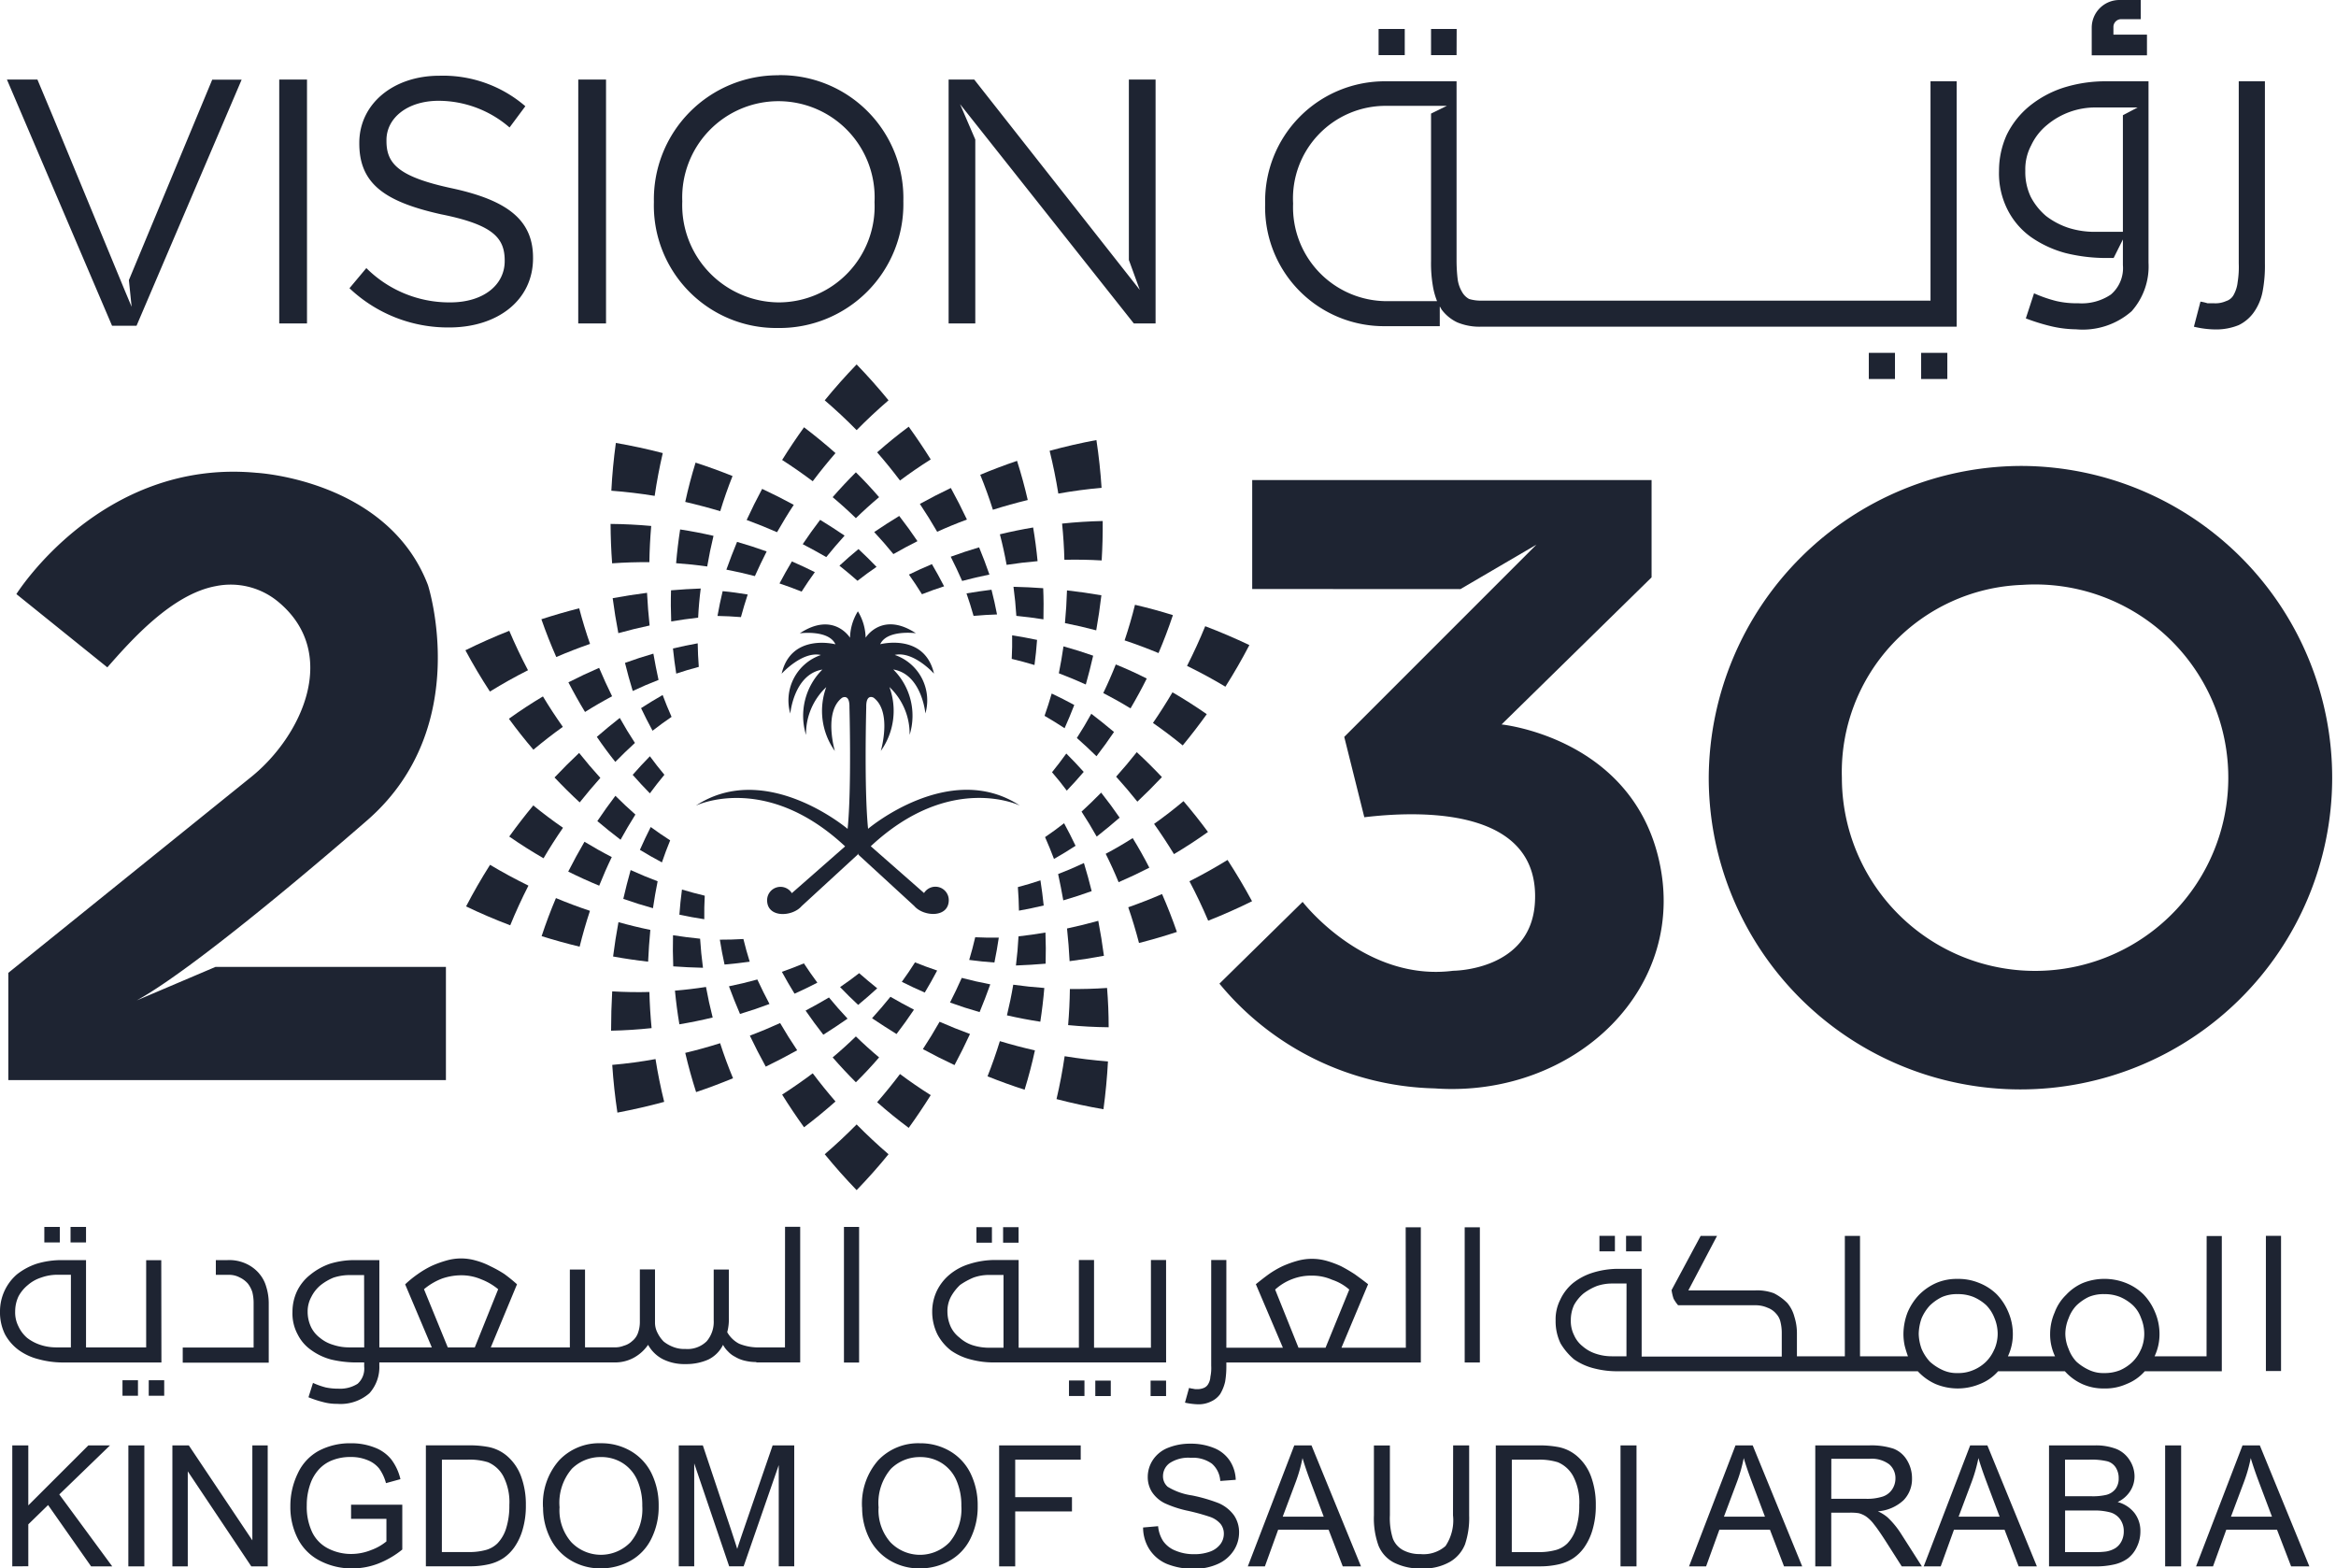 <svg xmlns="http://www.w3.org/2000/svg" xmlns:xlink="http://www.w3.org/1999/xlink" width="90.533" height="60.783" viewBox="0 0 90.533 60.783"><defs><clipPath id="a"><path d="M3,395H92.114v4.908H3Zm0,0" transform="translate(-3 -395)" fill="#1e2432"/></clipPath></defs><g transform="translate(-0.035 0.012)"><path d="M206.657,280.277q-.578.264-1.173.489.291.609.616,1.2.617-.3,1.218-.634Q206.97,280.815,206.657,280.277Zm0,0" transform="translate(-176.388 -240.642)" fill="#1e2432" fill-rule="evenodd"/><path d="M6.15,136.806l-3.525-2.84s3.294-5.264,9.307-4.7c0,0,5.082.266,6.644,4.352,0,0,1.764,5.451-2.288,9.056,0,0-6.421,5.631-9,7.039l3.056-1.3h8.928V152.8H2.312v-4.155l9.409-7.589c1.986-1.6,3.458-4.825,1.029-6.81a2.884,2.884,0,0,0-2.389-.59C8.66,133.964,7.081,135.745,6.15,136.806Zm0,0" transform="translate(-1.955 -110.955)" fill="#1e2432" fill-rule="evenodd"/><path d="M335.394,135.723l0-4.223h15.478v3.772l-5.814,5.7s4.865.488,6.048,5.041c1.333,5.131-3.211,9.448-8.642,9.063a11.136,11.136,0,0,1-8.34-4.059l3.224-3.169s2.391,3.114,5.838,2.669c0,0,3.014,0,3.165-2.649.2-3.49-3.947-3.619-6.612-3.3l-.778-3.114,7.45-7.451-2.947,1.724Zm0,0" transform="translate(-286.829 -112.909)" fill="#1e2432" fill-rule="evenodd"/><path d="M480.354,127.641A12.081,12.081,0,1,1,468.2,139.721,12.142,12.142,0,0,1,480.354,127.641Zm0,4.609a7.488,7.488,0,1,1-6.994,7.472A7.258,7.258,0,0,1,480.354,132.25Zm0,0" transform="translate(-401.942 -109.596)" fill="#1e2432" fill-rule="evenodd"/><path d="M229.081,131.164q.432-.421.9-.814-.43-.5-.9-.963-.467.466-.9.963Q228.649,130.743,229.081,131.164Zm0,0" transform="translate(-195.876 -111.095)" fill="#1e2432" fill-rule="evenodd"/><path d="M227.232,102.371q.592-.6,1.236-1.155-.59-.724-1.236-1.391-.645.668-1.236,1.391Q226.639,101.768,227.232,102.371Zm0,0" transform="translate(-193.998 -85.714)" fill="#1e2432" fill-rule="evenodd"/><path d="M241.238,118.973q.575-.429,1.191-.818-.407-.65-.853-1.268c-.423.316-.833.647-1.224.994Q240.814,118.411,241.238,118.973Zm0,0" transform="translate(-206.323 -100.363)" fill="#1e2432" fill-rule="evenodd"/><path d="M260.959,151.251c-.139-.318-.288-.63-.443-.939q.544-.2,1.1-.363.215.52.4,1.054Q261.484,151.109,260.959,151.251Zm0,0" transform="translate(-223.635 -128.749)" fill="#1e2432" fill-rule="evenodd"/><path d="M249.568,155.7c-.161-.259-.328-.513-.505-.762.293-.143.59-.279.891-.405q.249.423.472.86Q249.991,155.532,249.568,155.7Zm0,0" transform="translate(-213.802 -132.683)" fill="#1e2432" fill-rule="evenodd"/><path d="M252.737,135.377q-.318-.55-.671-1.079.59-.327,1.2-.618.33.6.624,1.223Q253.3,135.121,252.737,135.377Zm0,0" transform="translate(-216.381 -114.781)" fill="#1e2432" fill-rule="evenodd"/><path d="M240.291,142.818q-.356-.438-.744-.854.478-.325.97-.624.371.477.707.977Q240.751,142.554,240.291,142.818Zm0,0" transform="translate(-205.632 -121.357)" fill="#1e2432" fill-rule="evenodd"/><path d="M215.5,119.172q.422-.56.882-1.091-.587-.52-1.219-1-.444.617-.849,1.266Q214.926,118.741,215.5,119.172Zm0,0" transform="translate(-183.967 -100.534)" fill="#1e2432" fill-rule="evenodd"/><path d="M229.081,283.93q.432.421.9.814-.43.5-.9.963-.467-.466-.9-.963Q228.649,284.351,229.081,283.93Zm0,0" transform="translate(-195.876 -243.777)" fill="#1e2432" fill-rule="evenodd"/><path d="M227.232,308.051q.592.6,1.236,1.155-.59.724-1.236,1.391-.645-.668-1.236-1.391Q226.639,308.653,227.232,308.051Zm0,0" transform="translate(-193.998 -264.487)" fill="#1e2432" fill-rule="evenodd"/><path d="M241.238,294.246q.575.429,1.191.818-.407.65-.853,1.268c-.423-.316-.833-.647-1.224-.994Q240.814,294.807,241.238,294.246Zm0,0" transform="translate(-206.323 -252.635)" fill="#1e2432" fill-rule="evenodd"/><path d="M215.5,294.047q.422.56.882,1.091-.587.521-1.219,1-.444-.617-.849-1.266Q214.926,294.478,215.5,294.047Zm0,0" transform="translate(-183.967 -252.464)" fill="#1e2432" fill-rule="evenodd"/><path d="M274.266,145.955q.6-.093,1.2-.143-.062-.654-.172-1.305-.651.109-1.289.264Q274.159,145.362,274.266,145.955Zm0,0" transform="translate(-235.219 -124.077)" fill="#1e2432" fill-rule="evenodd"/><path d="M287.957,122.625q.831-.148,1.676-.224-.06-.932-.2-1.85-.913.17-1.813.416Q287.823,121.79,287.957,122.625Zm0,0" transform="translate(-246.906 -103.509)" fill="#1e2432" fill-rule="evenodd"/><path d="M291.127,144.233q.718-.017,1.445.025.046-.765.04-1.528-.792.017-1.574.1Q291.109,143.53,291.127,144.233Zm0,0" transform="translate(-249.841 -122.551)" fill="#1e2432" fill-rule="evenodd"/><path d="M291.82,163.01c.04-.422.066-.845.079-1.268q.67.075,1.333.19-.08.68-.2,1.358Q292.431,163.13,291.82,163.01Zm0,0" transform="translate(-250.512 -138.874)" fill="#1e2432" fill-rule="evenodd"/><path d="M277.825,161.877c-.023-.375-.06-.751-.111-1.127q.578.013,1.152.055c.017.4.019.8.009,1.206Q278.354,161.929,277.825,161.877Zm0,0" transform="translate(-238.401 -138.022)" fill="#1e2432" fill-rule="evenodd"/><path d="M265.11,162.572q-.123-.438-.274-.872c.322-.056.644-.1.969-.142q.122.476.214.958C265.716,162.525,265.412,162.545,265.11,162.572Zm0,0" transform="translate(-227.344 -138.716)" fill="#1e2432" fill-rule="evenodd"/><path d="M269.092,128.141q.669-.212,1.351-.377-.175-.764-.415-1.518-.72.244-1.426.539Q268.876,127.457,269.092,128.141Zm0,0" transform="translate(-230.577 -108.398)" fill="#1e2432" fill-rule="evenodd"/><path d="M186.157,270.383q.108.593.259,1.184-.638.154-1.29.264-.11-.651-.172-1.305Q185.561,270.476,186.157,270.383Zm0,0" transform="translate(-158.761 -232.147)" fill="#1e2432" fill-rule="evenodd"/><path d="M185.441,256.352q.035.563.111,1.127-.578-.013-1.152-.055c-.017-.4-.019-.8-.009-1.206Q184.914,256.3,185.441,256.352Zm0,0" transform="translate(-158.273 -219.986)" fill="#1e2432" fill-rule="evenodd"/><path d="M169.458,290.148q.132.835.336,1.658c-.6.165-1.205.3-1.813.417q-.138-.918-.2-1.85Q168.625,290.3,169.458,290.148Zm0,0" transform="translate(-144.018 -249.117)" fill="#1e2432" fill-rule="evenodd"/><path d="M189.1,285.8q.219.684.5,1.358-.708.293-1.431.537-.242-.754-.421-1.52Q188.427,286.013,189.1,285.8Zm0,0" transform="translate(-161.156 -245.384)" fill="#1e2432" fill-rule="evenodd"/><path d="M221.663,273.266c-.3.178-.6.346-.906.508q.328.477.687.935.476-.3.94-.623Q222.008,273.686,221.663,273.266Zm0,0" transform="translate(-189.501 -234.622)" fill="#1e2432" fill-rule="evenodd"/><path d="M215.111,263.922q-.419.177-.853.328.234.43.491.847.448-.2.884-.427C215.451,264.425,215.278,264.176,215.111,263.922Zm0,0" transform="translate(-183.921 -226.6)" fill="#1e2432" fill-rule="evenodd"/><path d="M200.858,268.336q-.543.151-1.1.264.2.542.428,1.071.578-.173,1.143-.386Q201.081,268.817,200.858,268.336Zm0,0" transform="translate(-171.472 -230.389)" fill="#1e2432" fill-rule="evenodd"/><path d="M198.175,257.25c-.3.018-.609.027-.913.026q.076.483.182.963.489-.041.975-.11C198.328,257.838,198.247,257.545,198.175,257.25Zm0,0" transform="translate(-169.329 -220.872)" fill="#1e2432" fill-rule="evenodd"/><path d="M168.947,271.638c.011.468.04.934.085,1.4q-.779.084-1.57.1,0-.76.043-1.524Q168.23,271.657,168.947,271.638Zm0,0" transform="translate(-143.744 -233.207)" fill="#1e2432" fill-rule="evenodd"/><path d="M302.313,183.125q.535.276,1.056.594.334-.566.629-1.156-.59-.3-1.2-.546Q302.575,182.582,302.313,183.125Zm0,0" transform="translate(-259.52 -156.279)" fill="#1e2432" fill-rule="evenodd"/><path d="M277.234,174.97q.443.105.882.238c.043-.323.078-.648.1-.974-.32-.068-.643-.126-.966-.176Q277.258,174.516,277.234,174.97Zm0,0" transform="translate(-237.989 -149.448)" fill="#1e2432" fill-rule="evenodd"/><path d="M290.137,178.117q.527.2,1.045.435.157-.556.285-1.117-.569-.2-1.15-.361Q290.241,177.6,290.137,178.117Zm0,0" transform="translate(-249.066 -152.037)" fill="#1e2432" fill-rule="evenodd"/><path d="M325.258,173.085q.759.37,1.487.806.5-.789.929-1.612-.837-.4-1.711-.732Q325.642,172.331,325.258,173.085Zm0,0" transform="translate(-279.219 -147.291)" fill="#1e2432" fill-rule="evenodd"/><path d="M315.926,190.858q.589.409,1.153.871.487-.591.932-1.211-.649-.453-1.329-.847Q316.323,190.279,315.926,190.858Zm0,0" transform="translate(-271.207 -162.853)" fill="#1e2432" fill-rule="evenodd"/><path d="M308.164,167.029q.665.222,1.314.492.308-.721.558-1.471-.725-.226-1.47-.4Q308.392,166.35,308.164,167.029Zm0,0" transform="translate(-264.544 -142.224)" fill="#1e2432" fill-rule="evenodd"/><path d="M157.4,231.191q-.262.542-.488,1.109-.608-.251-1.2-.546.3-.591.63-1.156Q156.861,230.914,157.4,231.191Zm0,0" transform="translate(-133.655 -197.989)" fill="#1e2432" fill-rule="evenodd"/><path d="M174.608,207.9q-.292.351-.563.72-.342-.349-.666-.717.323-.37.667-.72Q174.316,207.552,174.608,207.9Zm0,0" transform="translate(-148.824 -177.887)" fill="#1e2432" fill-rule="evenodd"/><path d="M165.177,218.749q-.3.476-.575.976-.46-.351-.9-.723.336-.5.7-.98Q164.781,218.4,165.177,218.749Zm0,0" transform="translate(-140.517 -187.194)" fill="#1e2432" fill-rule="evenodd"/><path d="M130.151,237.728q-.385.753-.706,1.538-.873-.33-1.711-.732.429-.823.929-1.612Q129.391,237.356,130.151,237.728Zm0,0" transform="translate(-109.636 -203.419)" fill="#1e2432" fill-rule="evenodd"/><path d="M150.313,246.522q-.225.681-.4,1.389-.745-.179-1.473-.408.248-.752.555-1.475Q149.646,246.3,150.313,246.522Zm0,0" transform="translate(-127.414 -211.236)" fill="#1e2432" fill-rule="evenodd"/><path d="M187.145,243.93q-.444-.105-.883-.238c-.043.323-.078.648-.1.974.32.069.642.127.965.176C187.122,244.536,187.129,244.232,187.145,243.93Zm0,0" transform="translate(-159.797 -209.231)" fill="#1e2432" fill-rule="evenodd"/><path d="M169.458,252.956q-.622-.128-1.235-.3-.124.664-.208,1.331.673.123,1.357.2Q169.4,253.574,169.458,252.956Zm0,0" transform="translate(-144.219 -216.931)" fill="#1e2432" fill-rule="evenodd"/><path d="M172.143,238.787q-.529-.2-1.046-.435-.157.556-.285,1.117.569.2,1.15.361Q172.038,239.306,172.143,238.787Zm0,0" transform="translate(-146.621 -204.646)" fill="#1e2432" fill-rule="evenodd"/><path d="M176.536,227.08q-.384-.246-.754-.517-.222.437-.419.885.419.256.853.486C176.313,227.645,176.421,227.361,176.536,227.08Zm0,0" transform="translate(-150.528 -194.525)" fill="#1e2432" fill-rule="evenodd"/><path d="M141.636,221.518q-.4.578-.755,1.182-.68-.391-1.329-.842.443-.617.932-1.206Q141.045,221.111,141.636,221.518Zm0,0" transform="translate(-119.781 -189.451)" fill="#1e2432" fill-rule="evenodd"/><path d="M303,230.213q.27.539.5,1.1.6-.259,1.191-.562-.3-.586-.645-1.147Q303.536,229.93,303,230.213Zm0,0" transform="translate(-260.113 -197.137)" fill="#1e2432" fill-rule="evenodd"/><path d="M295.074,196.473q.39.344.76.708.355-.458.68-.94-.43-.362-.88-.706Q295.369,196.016,295.074,196.473Zm0,0" transform="translate(-253.305 -167.886)" fill="#1e2432" fill-rule="evenodd"/><path d="M288.27,207.155q.3.346.572.713.338-.353.656-.726-.327-.366-.675-.712Q288.557,206.8,288.27,207.155Zm0,0" transform="translate(-247.463 -177.24)" fill="#1e2432" fill-rule="evenodd"/><path d="M305.836,207.005q.427.471.823.968.492-.463.952-.952-.472-.5-.975-.966Q306.251,206.543,305.836,207.005Zm0,0" transform="translate(-262.545 -176.918)" fill="#1e2432" fill-rule="evenodd"/><path d="M296.363,217.884q.309.472.587.968.455-.356.889-.734c-.228-.332-.467-.655-.716-.97Q296.754,217.526,296.363,217.884Zm0,0" transform="translate(-254.412 -186.443)" fill="#1e2432" fill-rule="evenodd"/><path d="M325.922,236.412q.395.748.726,1.528.869-.342,1.7-.754-.441-.817-.95-1.6Q326.676,236.03,325.922,236.412Zm0,0" transform="translate(-279.789 -202.272)" fill="#1e2432" fill-rule="evenodd"/><path d="M286.223,190.826q.394.227.777.48c.134-.3.26-.6.375-.9q-.43-.235-.875-.444C286.417,190.25,286.324,190.539,286.223,190.826Zm0,0" transform="translate(-245.706 -163.097)" fill="#1e2432" fill-rule="evenodd"/><path d="M309.156,245.442q.234.679.417,1.384.743-.189,1.468-.428-.259-.748-.575-1.468Q309.82,245.209,309.156,245.442Zm0,0" transform="translate(-265.395 -210.294)" fill="#1e2432" fill-rule="evenodd"/><path d="M316.238,220.358q.406.572.771,1.171.674-.4,1.318-.859-.452-.611-.948-1.194Q316.823,219.943,316.238,220.358Zm0,0" transform="translate(-271.476 -188.441)" fill="#1e2432" fill-rule="evenodd"/><path d="M157.466,184.055q-.532.283-1.049.608-.341-.561-.644-1.148.586-.3,1.19-.561Q157.2,183.516,157.466,184.055Zm0,0" transform="translate(-133.709 -157.084)" fill="#1e2432" fill-rule="evenodd"/><path d="M129.973,174.333q-.754.38-1.476.826-.511-.782-.95-1.6.832-.411,1.7-.754Q129.579,173.585,129.973,174.333Zm0,0" transform="translate(-109.475 -148.371)" fill="#1e2432" fill-rule="evenodd"/><path d="M141.555,191.985q-.583.418-1.141.886-.5-.584-.949-1.2.643-.462,1.319-.865Q141.148,191.41,141.555,191.985Zm0,0" transform="translate(-119.707 -163.829)" fill="#1e2432" fill-rule="evenodd"/><path d="M153.741,207.233q-.428-.47-.823-.967-.491.463-.953.951.472.5.975.966Q153.325,207.7,153.741,207.233Zm0,0" transform="translate(-130.439 -177.099)" fill="#1e2432" fill-rule="evenodd"/><path d="M165.031,197.648q-.31-.472-.587-.969-.455.357-.889.734.341.5.716.97Q164.64,198.006,165.031,197.648Zm0,0" transform="translate(-140.389 -168.869)" fill="#1e2432" fill-rule="evenodd"/><path d="M150.256,168.028q-.662.23-1.308.508-.317-.717-.577-1.464.724-.236,1.465-.424Q150.02,167.351,150.256,168.028Zm0,0" transform="translate(-127.354 -143.086)" fill="#1e2432" fill-rule="evenodd"/><path d="M276.173,269.766q-.1.594-.244,1.187.641.147,1.293.247.1-.652.155-1.307C276.973,269.864,276.571,269.822,276.173,269.766Zm0,0" transform="translate(-236.869 -231.617)" fill="#1e2432" fill-rule="evenodd"/><path d="M289.945,236.857c.075.338.14.679.2,1.019q.555-.16,1.1-.358-.134-.546-.3-1.089Q290.453,236.662,289.945,236.857Zm0,0" transform="translate(-248.902 -202.996)" fill="#1e2432" fill-rule="evenodd"/><path d="M278.914,241.451q.035.455.042.913.481-.086.959-.2c-.033-.325-.076-.65-.126-.974Q279.354,241.336,278.914,241.451Zm0,0" transform="translate(-239.431 -207.085)" fill="#1e2432" fill-rule="evenodd"/><path d="M292.383,252.566q.068.632.1,1.266.67-.084,1.33-.208-.089-.679-.219-1.355C293.191,252.382,292.789,252.479,292.383,252.566Zm0,0" transform="translate(-250.995 -216.596)" fill="#1e2432" fill-rule="evenodd"/><path d="M278.506,255.631q-.029.564-.1,1.129.578-.021,1.151-.07.017-.6-.007-1.206Q279.033,255.572,278.506,255.631Zm0,0" transform="translate(-238.998 -219.356)" fill="#1e2432" fill-rule="evenodd"/><path d="M289.819,289.352q-.122.836-.315,1.662.9.236,1.819.393.125-.919.175-1.852Q290.653,289.488,289.819,289.352Zm0,0" transform="translate(-248.523 -248.432)" fill="#1e2432" fill-rule="evenodd"/><path d="M286.367,226.069q.185.417.346.846c.284-.162.563-.331.836-.509q-.21-.443-.445-.875C286.863,225.719,286.618,225.9,286.367,226.069Zm0,0" transform="translate(-245.83 -193.64)" fill="#1e2432" fill-rule="evenodd"/><path d="M271.083,285.23q-.21.686-.478,1.364c.474.19.954.363,1.437.519q.233-.757.4-1.525Q271.758,285.434,271.083,285.23Zm0,0" transform="translate(-232.298 -244.894)" fill="#1e2432" fill-rule="evenodd"/><path d="M239.673,273.078q.45.261.912.5-.322.482-.676.943c-.319-.2-.637-.4-.948-.611Q239.333,273.5,239.673,273.078Zm0,0" transform="translate(-205.129 -234.461)" fill="#1e2432" fill-rule="evenodd"/><path d="M247.629,263.648q.423.171.858.317c-.152.288-.312.574-.48.853q-.451-.195-.89-.416Q247.386,264.033,247.629,263.648Zm0,0" transform="translate(-212.132 -226.365)" fill="#1e2432" fill-rule="evenodd"/><path d="M253.538,279.918q.582.256,1.179.474-.283.612-.6,1.205-.621-.29-1.226-.619Q253.231,280.459,253.538,279.918Zm0,0" transform="translate(-217.089 -240.333)" fill="#1e2432" fill-rule="evenodd"/><path d="M260.772,267.895q.546.144,1.106.25-.194.544-.414,1.076-.58-.166-1.147-.371Q260.558,268.379,260.772,267.895Zm0,0" transform="translate(-223.464 -230.01)" fill="#1e2432" fill-rule="evenodd"/><path d="M230.966,266.609q.342.3.7.586-.361.332-.739.643-.36-.335-.7-.69Q230.608,266.89,230.966,266.609Zm0,0" transform="translate(-197.634 -228.907)" fill="#1e2432" fill-rule="evenodd"/><path d="M265.811,256.762q.455.022.914.014-.071.485-.17.965c-.327-.023-.653-.056-.977-.1Q265.709,257.206,265.811,256.762Zm0,0" transform="translate(-227.981 -220.452)" fill="#1e2432" fill-rule="evenodd"/><path d="M292.759,270.707q-.009.7-.068,1.4.781.075,1.571.083,0-.759-.062-1.523C293.717,270.7,293.236,270.713,292.759,270.707Zm0,0" transform="translate(-251.26 -232.392)" fill="#1e2432" fill-rule="evenodd"/><path d="M186.486,146.481q-.6-.085-1.205-.127.055-.655.156-1.308.651.1,1.293.248Q186.587,145.887,186.486,146.481Zm0,0" transform="translate(-159.043 -124.54)" fill="#1e2432" fill-rule="evenodd"/><path d="M220.877,143.9q-.451-.261-.912-.5.322-.482.675-.943.479.293.948.611Q221.217,143.48,220.877,143.9Zm0,0" transform="translate(-188.82 -122.323)" fill="#1e2432" fill-rule="evenodd"/><path d="M214.462,154.97q-.422-.171-.857-.316.228-.433.48-.854.451.195.89.416Q214.706,154.586,214.462,154.97Zm0,0" transform="translate(-183.36 -132.055)" fill="#1e2432" fill-rule="evenodd"/><path d="M205.783,135.612q-.581-.255-1.178-.474.283-.613.6-1.205.62.289,1.226.618C206.2,134.9,205.989,135.252,205.783,135.612Zm0,0" transform="translate(-175.633 -114.999)" fill="#1e2432" fill-rule="evenodd"/><path d="M200.156,149.775q-.546-.144-1.105-.25.194-.545.414-1.076.58.166,1.147.371C200.452,149.134,200.3,149.453,200.156,149.775Zm0,0" transform="translate(-170.865 -127.461)" fill="#1e2432" fill-rule="evenodd"/><path d="M169.2,123.371c-.556-.091-1.117-.158-1.679-.2q.048-.932.175-1.852.914.158,1.818.393Q169.322,122.535,169.2,123.371Zm0,0" transform="translate(-143.793 -104.166)" fill="#1e2432" fill-rule="evenodd"/><path d="M230.714,151.654q-.341-.3-.7-.586.359-.332.738-.643.36.334.7.689Q231.072,151.373,230.714,151.654Zm0,0" transform="translate(-197.446 -129.158)" fill="#1e2432" fill-rule="evenodd"/><path d="M168.821,145q-.718-.008-1.444.044-.056-.765-.06-1.527.792.007,1.575.079Q168.831,144.3,168.821,145Zm0,0" transform="translate(-143.619 -123.225)" fill="#1e2432" fill-rule="evenodd"/><path d="M172.57,180.082c-.075-.339-.14-.679-.2-1.019q-.556.16-1.1.358.134.546.3,1.089Q172.062,180.277,172.57,180.082Zm0,0" transform="translate(-147.013 -153.744)" fill="#1e2432" fill-rule="evenodd"/><path d="M185.415,177.148q-.035-.455-.042-.913-.482.086-.959.2.05.489.127.974C184.831,177.311,185.121,177.225,185.415,177.148Zm0,0" transform="translate(-158.298 -151.316)" fill="#1e2432" fill-rule="evenodd"/><path d="M169.367,163.665q-.068-.632-.1-1.266-.671.085-1.331.208.089.679.219,1.355Q168.759,163.794,169.367,163.665Zm0,0" transform="translate(-144.156 -139.437)" fill="#1e2432" fill-rule="evenodd"/><path d="M184.867,162.348q.027-.564.1-1.129-.578.021-1.151.07-.018.6.007,1.206Q184.341,162.407,184.867,162.348Zm0,0" transform="translate(-157.775 -138.424)" fill="#1e2432" fill-rule="evenodd"/><path d="M176.865,191.249q-.186-.417-.346-.847-.425.243-.836.509.21.443.445.875C176.369,191.6,176.615,191.42,176.865,191.249Zm0,0" transform="translate(-150.803 -163.48)" fill="#1e2432" fill-rule="evenodd"/><path d="M197.512,162.958q.119-.441.263-.876c-.322-.052-.645-.1-.971-.129-.077.318-.144.639-.2.96Q197.058,162.921,197.512,162.958Zm0,0" transform="translate(-168.762 -139.055)" fill="#1e2432" fill-rule="evenodd"/><path d="M189.141,128.616q-.672-.2-1.356-.359.166-.767.4-1.523.723.235,1.433.52Q189.349,127.931,189.141,128.616Zm0,0" transform="translate(-161.193 -108.818)" fill="#1e2432" fill-rule="evenodd"/><g transform="translate(0.455 55.863)" clip-path="url(#a)"><path d="M3.395,400.176v-4.687h.621v2.324l2.327-2.324h.839l-1.965,1.9,2.052,2.788H6.45L4.783,397.8l-.767.748v1.624Zm84.634,0,1.8-4.687H90.5l1.919,4.687h-.707l-.546-1.42H89.2l-.514,1.42Zm1.352-1.925h1.59l-.49-1.3q-.223-.591-.333-.972a5.832,5.832,0,0,1-.253.9Zm-2.551-2.762h.62v4.687h-.62Zm-4.5,4.687v-4.687H84.09a2.189,2.189,0,0,1,.861.142,1.107,1.107,0,0,1,.509.439,1.155,1.155,0,0,1,.184.619,1.051,1.051,0,0,1-.164.565,1.158,1.158,0,0,1-.491.429,1.226,1.226,0,0,1,.653.425,1.137,1.137,0,0,1,.229.71,1.369,1.369,0,0,1-.14.612,1.188,1.188,0,0,1-.344.436,1.438,1.438,0,0,1-.513.232,3.127,3.127,0,0,1-.756.079Zm.621-2.717h1.013a2.287,2.287,0,0,0,.592-.055.654.654,0,0,0,.355-.234.675.675,0,0,0,.119-.409.757.757,0,0,0-.111-.411.57.57,0,0,0-.32-.243,2.671,2.671,0,0,0-.713-.066h-.936Zm0,2.164h1.166a2.764,2.764,0,0,0,.423-.022,1.012,1.012,0,0,0,.358-.129.681.681,0,0,0,.236-.26.821.821,0,0,0,.093-.395.782.782,0,0,0-.134-.456.711.711,0,0,0-.373-.272,2.341,2.341,0,0,0-.685-.077H82.953Zm-5.477.553,1.8-4.687h.667l1.918,4.687h-.707l-.546-1.42h-1.96l-.514,1.42Zm1.352-1.925h1.59l-.49-1.3q-.223-.591-.332-.972a5.961,5.961,0,0,1-.253.9Zm-5.555,1.925v-4.687H75.35a2.765,2.765,0,0,1,.953.127,1.047,1.047,0,0,1,.522.445,1.336,1.336,0,0,1,.195.707,1.173,1.173,0,0,1-.323.84,1.634,1.634,0,0,1-1,.435,1.562,1.562,0,0,1,.375.234,3.283,3.283,0,0,1,.515.623l.815,1.276h-.78L76,399.2c-.181-.28-.33-.5-.448-.645a1.386,1.386,0,0,0-.314-.313.942.942,0,0,0-.283-.126,1.993,1.993,0,0,0-.346-.021h-.719v2.081Zm.62-2.618h1.333a1.985,1.985,0,0,0,.665-.088.708.708,0,0,0,.364-.281.761.761,0,0,0,.125-.42.7.7,0,0,0-.241-.547,1.128,1.128,0,0,0-.763-.214H73.893Zm-5.512,2.618,1.8-4.687h.667l1.918,4.687H72.06l-.546-1.42h-1.96l-.514,1.42Zm1.352-1.925h1.59l-.49-1.3q-.223-.591-.332-.972a5.958,5.958,0,0,1-.253.9Zm-4.008-2.762h.62v4.687h-.62Zm-4.834,4.687v-4.687h1.614a3.915,3.915,0,0,1,.835.068,1.579,1.579,0,0,1,.687.335,1.909,1.909,0,0,1,.555.8,3.142,3.142,0,0,1,.185,1.115,3.245,3.245,0,0,1-.125.946,2.3,2.3,0,0,1-.32.683,1.666,1.666,0,0,1-.427.424,1.721,1.721,0,0,1-.559.236,3.216,3.216,0,0,1-.753.08Zm.62-.553h1a2.433,2.433,0,0,0,.728-.086,1.044,1.044,0,0,0,.42-.244A1.463,1.463,0,0,0,64,398.7a2.889,2.889,0,0,0,.124-.9,2.179,2.179,0,0,0-.241-1.129,1.212,1.212,0,0,0-.587-.529,2.418,2.418,0,0,0-.8-.1h-.985Zm-2.273-4.134h.621V398.2a3.19,3.19,0,0,1-.16,1.122,1.368,1.368,0,0,1-.577.675,2.037,2.037,0,0,1-1.1.261,2.237,2.237,0,0,1-1.076-.227,1.286,1.286,0,0,1-.6-.657,3.115,3.115,0,0,1-.178-1.174v-2.709h.619v2.705a2.613,2.613,0,0,0,.114.9.867.867,0,0,0,.389.447,1.357,1.357,0,0,0,.677.157,1.291,1.291,0,0,0,.975-.311,1.789,1.789,0,0,0,.291-1.191Zm-7.957,4.687,1.8-4.687h.668l1.918,4.687h-.707l-.548-1.42H52.455l-.514,1.42Zm1.352-1.925h1.59l-.49-1.3q-.223-.591-.332-.972a6.092,6.092,0,0,1-.253.9Zm-5.414.419.585-.051A1.266,1.266,0,0,0,48,399.2a1.054,1.054,0,0,0,.471.365,1.779,1.779,0,0,0,.719.139,1.727,1.727,0,0,0,.627-.1.878.878,0,0,0,.4-.289.674.674,0,0,0,.133-.4.607.607,0,0,0-.129-.385.941.941,0,0,0-.421-.276,8.229,8.229,0,0,0-.835-.229,4.306,4.306,0,0,1-.9-.292,1.269,1.269,0,0,1-.5-.437,1.072,1.072,0,0,1-.164-.584,1.19,1.19,0,0,1,.2-.662,1.251,1.251,0,0,1,.588-.469,2.255,2.255,0,0,1,.86-.159,2.349,2.349,0,0,1,.92.168,1.329,1.329,0,0,1,.612.493,1.429,1.429,0,0,1,.23.739l-.6.045a.961.961,0,0,0-.325-.671,1.262,1.262,0,0,0-.816-.227,1.311,1.311,0,0,0-.821.207.619.619,0,0,0-.257.5.532.532,0,0,0,.182.416,2.467,2.467,0,0,0,.935.334,6.241,6.241,0,0,1,1.038.3,1.433,1.433,0,0,1,.6.478,1.166,1.166,0,0,1,.193.667,1.273,1.273,0,0,1-.213.7,1.417,1.417,0,0,1-.615.515,2.151,2.151,0,0,1-.9.183,2.68,2.68,0,0,1-1.066-.186,1.492,1.492,0,0,1-.675-.558A1.573,1.573,0,0,1,47.22,398.67Zm-5.576,1.506v-4.687h3.162v.553H42.264v1.452h2.2v.553h-2.2v2.129Zm-5.313-2.283a2.548,2.548,0,0,1,.626-1.827,2.134,2.134,0,0,1,1.619-.66,2.25,2.25,0,0,1,1.17.31,2.036,2.036,0,0,1,.794.865,2.8,2.8,0,0,1,.273,1.257,2.763,2.763,0,0,1-.287,1.275,1.97,1.97,0,0,1-.816.853,2.33,2.33,0,0,1-1.138.289,2.207,2.207,0,0,1-1.183-.32,2.051,2.051,0,0,1-.79-.872A2.642,2.642,0,0,1,36.331,397.893Zm.64.009a1.877,1.877,0,0,0,.455,1.335,1.59,1.59,0,0,0,2.3,0,1.994,1.994,0,0,0,.454-1.4,2.4,2.4,0,0,0-.194-1,1.5,1.5,0,0,0-.565-.662,1.541,1.541,0,0,0-.835-.234,1.582,1.582,0,0,0-1.134.453A2.019,2.019,0,0,0,36.97,397.9Zm-7.743,2.273v-4.687h.933l1.109,3.318c.1.309.178.54.223.694.054-.17.137-.421.251-.751l1.122-3.261H33.7v4.687h-.6v-3.923l-1.361,3.923h-.56l-1.355-3.989v3.989Zm-5.262-2.283a2.543,2.543,0,0,1,.627-1.827,2.131,2.131,0,0,1,1.618-.66,2.25,2.25,0,0,1,1.17.31,2.033,2.033,0,0,1,.795.865,2.8,2.8,0,0,1,.273,1.257,2.75,2.75,0,0,1-.287,1.275,1.965,1.965,0,0,1-.815.853,2.331,2.331,0,0,1-1.138.289,2.207,2.207,0,0,1-1.183-.32,2.052,2.052,0,0,1-.79-.872A2.634,2.634,0,0,1,23.966,397.893Zm.64.009a1.877,1.877,0,0,0,.455,1.335,1.59,1.59,0,0,0,2.3,0,1.993,1.993,0,0,0,.453-1.4,2.4,2.4,0,0,0-.194-1,1.5,1.5,0,0,0-.566-.662,1.539,1.539,0,0,0-.835-.234,1.582,1.582,0,0,0-1.133.453A2.019,2.019,0,0,0,24.606,397.9Zm-5.179,2.273v-4.687h1.614a3.919,3.919,0,0,1,.835.068,1.588,1.588,0,0,1,.687.335,1.913,1.913,0,0,1,.554.8,3.13,3.13,0,0,1,.185,1.115,3.245,3.245,0,0,1-.125.946,2.287,2.287,0,0,1-.32.683,1.675,1.675,0,0,1-.427.424,1.732,1.732,0,0,1-.559.236,3.216,3.216,0,0,1-.753.08Zm.62-.553h1a2.435,2.435,0,0,0,.728-.086,1.038,1.038,0,0,0,.42-.244,1.463,1.463,0,0,0,.344-.592,2.906,2.906,0,0,0,.123-.9,2.185,2.185,0,0,0-.241-1.129,1.214,1.214,0,0,0-.587-.529,2.422,2.422,0,0,0-.8-.1h-.985Zm-3.519-1.286v-.549l1.985,0v1.738a3.507,3.507,0,0,1-.943.549,2.807,2.807,0,0,1-1,.183,2.657,2.657,0,0,1-1.255-.3,1.955,1.955,0,0,1-.852-.854,2.684,2.684,0,0,1-.288-1.251,2.884,2.884,0,0,1,.287-1.276,1.9,1.9,0,0,1,.823-.882,2.591,2.591,0,0,1,1.237-.287,2.45,2.45,0,0,1,.919.165,1.51,1.51,0,0,1,.644.459,2.033,2.033,0,0,1,.356.767l-.56.154a1.755,1.755,0,0,0-.262-.563,1.075,1.075,0,0,0-.449-.327,1.641,1.641,0,0,0-.645-.123,1.9,1.9,0,0,0-.735.13,1.38,1.38,0,0,0-.5.34,1.64,1.64,0,0,0-.3.464,2.447,2.447,0,0,0-.179.943,2.29,2.29,0,0,0,.215,1.049,1.381,1.381,0,0,0,.629.627,1.941,1.941,0,0,0,.875.205,2.079,2.079,0,0,0,.787-.156,1.99,1.99,0,0,0,.581-.331v-.873ZM9.6,400.176v-4.687h.637l2.462,3.679v-3.679h.595v4.687h-.636l-2.462-3.683v3.683Zm-1.706-4.687h.619v4.687H7.893Zm0,0" transform="translate(-3.339 -395.349)" fill="#1e2432" fill-rule="evenodd"/></g><path d="M196.981,167.469a2.042,2.042,0,0,1,.3,1.021s.633-1.037,1.947-.172c0,0-1.117-.15-1.382.426,0,0,1.717-.449,2.085,1.14,0,0-.795-.887-1.521-.725a1.859,1.859,0,0,1,1.187,2.269s-.138-1.521-1.244-1.705a2.526,2.526,0,0,1,.633,2.535,2.492,2.492,0,0,0-.783-1.855,2.674,2.674,0,0,1-.334,2.477s.449-1.509-.276-2.062c0,0-.3-.184-.288.369,0,0-.086,3.166.071,4.71,0,0,3.17-2.683,5.883-.9,0,0-2.686-1.311-5.779,1.576l2.065,1.813a.518.518,0,0,1,.958.274c0,.7-.979.648-1.337.229L197,176.9l-.015-.047-.016.047-2.169,1.994c-.357.418-1.337.467-1.337-.229a.518.518,0,0,1,.958-.274l2.065-1.813C193.39,173.685,190.7,175,190.7,175c2.714-1.784,5.883.9,5.883.9.157-1.544.071-4.71.071-4.71.012-.553-.288-.369-.288-.369-.726.553-.277,2.062-.277,2.062a2.675,2.675,0,0,1-.334-2.477,2.491,2.491,0,0,0-.784,1.855,2.526,2.526,0,0,1,.634-2.535c-1.106.185-1.244,1.705-1.244,1.705a1.859,1.859,0,0,1,1.186-2.269c-.725-.161-1.521.725-1.521.725.368-1.59,2.085-1.14,2.085-1.14-.265-.576-1.382-.426-1.382-.426,1.313-.864,1.947.172,1.947.172A2.03,2.03,0,0,1,196.981,167.469Zm0,0" transform="translate(-163.698 -143.79)" fill="#1e2432" fill-rule="evenodd"/><path d="M4.782,342.674h.6v-.6h-.6Zm-1.413-6.542h-.6v.6h.6Zm2.43,6.542h.6v-.6H5.8Zm-3.446-6.542h-.6v.6h.6Zm7.717,1.794a1.47,1.47,0,0,0-.524-.381,1.567,1.567,0,0,0-.7-.127H8.4v.571h.524a.864.864,0,0,1,.4.1.971.971,0,0,1,.317.238,1.1,1.1,0,0,1,.174.333,1.773,1.773,0,0,1,.049.445v1.7H7.117v.587H10.45v-2.3a2.148,2.148,0,0,0-.1-.651A1.333,1.333,0,0,0,10.069,337.927Zm22.673,3.461h.587v-5.255h-.587Zm-2.286-.587h-.969a1.951,1.951,0,0,1-.809-.143,1.128,1.128,0,0,1-.46-.445,1.915,1.915,0,0,0,.063-.556v-1.873h-.587v1.969a1.158,1.158,0,0,1-.27.809,1.056,1.056,0,0,1-.826.3,1.157,1.157,0,0,1-.476-.079,1.367,1.367,0,0,1-.365-.207,1.268,1.268,0,0,1-.238-.333.862.862,0,0,1-.1-.4v-2.064h-.587V339.8a1.251,1.251,0,0,1-.08.46.708.708,0,0,1-.222.3.772.772,0,0,1-.318.175.922.922,0,0,1-.365.064H22.708v-3.016H22.12V340.8H19.056l1.016-2.445a6.054,6.054,0,0,0-.493-.4,4.648,4.648,0,0,0-.539-.3,2.826,2.826,0,0,0-.571-.222,2.035,2.035,0,0,0-1.128,0,4.1,4.1,0,0,0-.571.206,3.714,3.714,0,0,0-.54.318,4.253,4.253,0,0,0-.493.4L16.77,340.8H14.737v-3.382H13.8a3.214,3.214,0,0,0-.985.143,2.518,2.518,0,0,0-.762.429,1.8,1.8,0,0,0-.508.635,1.867,1.867,0,0,0-.175.793,1.708,1.708,0,0,0,.207.89,1.611,1.611,0,0,0,.524.6,2.332,2.332,0,0,0,.778.365,4.3,4.3,0,0,0,.921.111h.349v.159a.788.788,0,0,1-.254.667,1.265,1.265,0,0,1-.746.19,2.328,2.328,0,0,1-.492-.048,3.079,3.079,0,0,1-.492-.175l-.175.556a4.185,4.185,0,0,0,.587.191,1.974,1.974,0,0,0,.524.064,1.7,1.7,0,0,0,1.254-.413,1.52,1.52,0,0,0,.381-1.08v-.112h9.114a1.507,1.507,0,0,0,.762-.19,1.615,1.615,0,0,0,.54-.492,1.378,1.378,0,0,0,.571.556,1.872,1.872,0,0,0,.874.19,2.113,2.113,0,0,0,.889-.175,1.245,1.245,0,0,0,.571-.571.968.968,0,0,0,.191.254.934.934,0,0,0,.27.206,1.293,1.293,0,0,0,.4.159,1.788,1.788,0,0,0,.429.048v.015h1.7v-5.255h-.587Zm14.17,1.887h.6v-.6h-.6Zm5.732-1.874-.905-2.254a2.08,2.08,0,0,1,.683-.413,2,2,0,0,1,.746-.126,1.9,1.9,0,0,1,.778.159,1.919,1.919,0,0,1,.666.381l-.92,2.254Zm4.16,0H52.024l1.032-2.461c-.159-.127-.333-.254-.508-.381a6.208,6.208,0,0,0-.54-.317,3.9,3.9,0,0,0-.556-.207,2.106,2.106,0,0,0-1.143,0,4.059,4.059,0,0,0-.571.207,3.683,3.683,0,0,0-.54.317c-.175.127-.334.254-.492.381,1.032,2.422,1.048,2.46,1.048,2.461H47.563v-3.4h-.587v4.1a1.667,1.667,0,0,1-.032.429.6.6,0,0,1-.079.27.343.343,0,0,1-.175.159.638.638,0,0,1-.27.048.433.433,0,0,1-.143-.016.891.891,0,0,1-.159-.032l-.159.571a2.791,2.791,0,0,0,.476.063,1.089,1.089,0,0,0,.54-.111.872.872,0,0,0,.349-.286,1.647,1.647,0,0,0,.191-.476,3.536,3.536,0,0,0,.048-.619v-.127H55.1v-5.239h-.587Zm-12.035,1.874h.6v-.6h-.6Zm-3.557-1.874h-.587a2.091,2.091,0,0,1-.619-.1,1.376,1.376,0,0,1-.492-.286,1.152,1.152,0,0,1-.349-.429,1.439,1.439,0,0,1-.127-.587,1.189,1.189,0,0,1,.143-.587,1.873,1.873,0,0,1,.349-.445,2.766,2.766,0,0,1,.524-.286,1.8,1.8,0,0,1,.571-.1h.587Zm6.3-3.4h-.587v3.4H42.435v-3.4h-.587v3.4H39.513v-3.4h-.921a3.308,3.308,0,0,0-1,.159,2.187,2.187,0,0,0-.762.413,1.9,1.9,0,0,0-.492.636,1.873,1.873,0,0,0-.175.793,1.98,1.98,0,0,0,.206.889,1.947,1.947,0,0,0,.524.62,2.335,2.335,0,0,0,.777.349,3.4,3.4,0,0,0,.921.111h6.637Zm-3.763,5.271h.6v-.6h-.6Zm-1.953-6.542h-.6v.6h.6Zm-1.033,0h-.6v.6h.6ZM56.8,341.386h.588v-5.239H56.8Zm26.21-.511a1.509,1.509,0,0,1-.333.492,1.668,1.668,0,0,1-.476.317,1.591,1.591,0,0,1-.619.111,1.285,1.285,0,0,1-.6-.127,1.925,1.925,0,0,1-.477-.317,1.429,1.429,0,0,1-.3-.492,1.511,1.511,0,0,1-.127-.587,1.587,1.587,0,0,1,.127-.6,1.429,1.429,0,0,1,.3-.492,1.818,1.818,0,0,1,.477-.333,1.459,1.459,0,0,1,.6-.111,1.591,1.591,0,0,1,.619.111,1.753,1.753,0,0,1,.492.317,1.265,1.265,0,0,1,.317.492,1.6,1.6,0,0,1,.127.619A1.518,1.518,0,0,1,83.013,340.875Zm-5.684,0a1.5,1.5,0,0,1-.333.492,1.549,1.549,0,0,1-.492.317,1.459,1.459,0,0,1-.6.111,1.286,1.286,0,0,1-.6-.127,1.912,1.912,0,0,1-.476-.317,1.742,1.742,0,0,1-.317-.492,1.822,1.822,0,0,1-.112-.587,1.916,1.916,0,0,1,.112-.6,1.742,1.742,0,0,1,.317-.492,1.815,1.815,0,0,1,.476-.333,1.459,1.459,0,0,1,.6-.111,1.589,1.589,0,0,1,.619.111,1.753,1.753,0,0,1,.492.317,1.46,1.46,0,0,1,.317.492,1.6,1.6,0,0,1,.127.619A1.518,1.518,0,0,1,77.329,340.875Zm-14.257.27H62.5a1.947,1.947,0,0,1-.619-.1,1.455,1.455,0,0,1-.508-.286,1.123,1.123,0,0,1-.333-.429,1.222,1.222,0,0,1-.127-.587,1.388,1.388,0,0,1,.127-.588,1.6,1.6,0,0,1,.365-.444,2.207,2.207,0,0,1,.508-.286,1.824,1.824,0,0,1,.587-.1h.572Zm22.482,0H83.537a2,2,0,0,0,.191-.873,2.158,2.158,0,0,0-.175-.841,2.211,2.211,0,0,0-.444-.683,2.034,2.034,0,0,0-.683-.444,2.26,2.26,0,0,0-1.666,0,1.923,1.923,0,0,0-.651.46,1.822,1.822,0,0,0-.445.683,2.08,2.08,0,0,0-.175.826,1.963,1.963,0,0,0,.19.873H77.853a2,2,0,0,0,.191-.873,2.158,2.158,0,0,0-.175-.841,2.211,2.211,0,0,0-.444-.683,2.036,2.036,0,0,0-.683-.444,2.1,2.1,0,0,0-.842-.159,2.017,2.017,0,0,0-.826.159,2.171,2.171,0,0,0-.667.46,2.294,2.294,0,0,0-.444.683,2.364,2.364,0,0,0-.159.826,2.169,2.169,0,0,0,.048.46,4.15,4.15,0,0,0,.127.413H72.121v-4.668h-.588v4.668H69.676v-.905a2.121,2.121,0,0,0-.1-.635,1.363,1.363,0,0,0-.27-.524,2,2,0,0,0-.524-.381,1.868,1.868,0,0,0-.714-.111h-2.6l1.112-2.112h-.635l-1.127,2.1a1.754,1.754,0,0,0,.078.334,1.423,1.423,0,0,0,.175.254h3a1.159,1.159,0,0,1,.476.1.773.773,0,0,1,.318.222.685.685,0,0,1,.175.334,1.778,1.778,0,0,1,.048.428v.905h-5.43v-3.4h-.921a3.313,3.313,0,0,0-1,.158,2.342,2.342,0,0,0-.762.413,1.853,1.853,0,0,0-.476.635,1.664,1.664,0,0,0-.175.794,1.973,1.973,0,0,0,.191.889,2.453,2.453,0,0,0,.524.619,2.323,2.323,0,0,0,.778.35,3.5,3.5,0,0,0,.921.111H74.36a2.1,2.1,0,0,0,.682.492,2.232,2.232,0,0,0,1.731,0,1.815,1.815,0,0,0,.7-.492H80.06a2.032,2.032,0,0,0,.666.492,1.983,1.983,0,0,0,.858.175,2,2,0,0,0,.873-.175,1.815,1.815,0,0,0,.7-.492h2.985v-5.24h-.587Zm2.3.572h.587v-5.24h-.587Zm-25.229-5.24h-.6v.6h.6Zm1.032,0h-.6v.6h.6Zm-57.369.943H5.7V340.8H3.369v-3.382H2.449a3.321,3.321,0,0,0-1,.143,2.511,2.511,0,0,0-.762.413A1.895,1.895,0,0,0,.035,339.4a1.933,1.933,0,0,0,.191.889,1.848,1.848,0,0,0,.54.619,2.237,2.237,0,0,0,.762.35,3.594,3.594,0,0,0,.921.127H6.291ZM2.782,340.8H2.211a1.947,1.947,0,0,1-.619-.1,1.716,1.716,0,0,1-.508-.27,1.32,1.32,0,0,1-.334-.444,1.193,1.193,0,0,1-.127-.587,1.375,1.375,0,0,1,.127-.572,1.445,1.445,0,0,1,.366-.444,1.458,1.458,0,0,1,.508-.286,1.852,1.852,0,0,1,.588-.111h.571Zm11.368,0h-.588a1.946,1.946,0,0,1-.619-.1,1.416,1.416,0,0,1-.508-.27,1.157,1.157,0,0,1-.35-.428,1.386,1.386,0,0,1-.127-.588,1.171,1.171,0,0,1,.143-.571,1.4,1.4,0,0,1,.349-.445,2.055,2.055,0,0,1,.508-.3,2.008,2.008,0,0,1,.6-.1h.588Zm3.239,0-.922-2.254a2.447,2.447,0,0,1,.7-.413,2.3,2.3,0,0,1,.746-.127,1.953,1.953,0,0,1,.778.159,2.346,2.346,0,0,1,.651.381l-.906,2.254Zm0,0" transform="translate(0 -288.596)" fill="#1e2432" fill-rule="evenodd"/><path d="M370.066,13.663h1.014v1.014h-1.014Zm2.028,0h1.015v1.014h-1.015ZM352.081,2.125h-1.014V1.11h1.014Zm24.282,7.058a4.291,4.291,0,0,0,1.331.613,6.545,6.545,0,0,0,1.606.19h.254l.359-.718v.993a1.346,1.346,0,0,1-.465,1.141,2.014,2.014,0,0,1-1.268.338,3.463,3.463,0,0,1-.845-.085,5.275,5.275,0,0,1-.866-.3l-.318.972a7.8,7.8,0,0,0,1.036.317,4.43,4.43,0,0,0,.908.106,2.87,2.87,0,0,0,2.156-.7,2.616,2.616,0,0,0,.655-1.88V3.139H379.3a5.4,5.4,0,0,0-1.712.254,4.094,4.094,0,0,0-1.31.718,3.324,3.324,0,0,0-.866,1.1,3.366,3.366,0,0,0-.3,1.395,3.117,3.117,0,0,0,.338,1.522A2.923,2.923,0,0,0,376.363,9.183Zm0-3.572a2.246,2.246,0,0,1,.613-.782,2.909,2.909,0,0,1,1.88-.676h1.628l-.571.3V8.972h-1.035a3.364,3.364,0,0,1-1.056-.148,2.948,2.948,0,0,1-.887-.465,2.471,2.471,0,0,1-.592-.74,2.235,2.235,0,0,1-.212-1.014A1.972,1.972,0,0,1,376.363,5.612ZM354.089,2.125H353.1V1.11h.993Zm29.4,10.63a3.665,3.665,0,0,1-.824-.106l.254-.972a1.755,1.755,0,0,1,.274.064h.254a1.017,1.017,0,0,0,.466-.085.5.5,0,0,0,.3-.254,1.317,1.317,0,0,0,.148-.486,3.663,3.663,0,0,0,.042-.718V3.139h1.014V10.2a5.342,5.342,0,0,1-.084,1.056,2.063,2.063,0,0,1-.338.824,1.547,1.547,0,0,1-.592.507A2.323,2.323,0,0,1,383.485,12.755Zm-32.143-.127h2.092v-.761a.47.47,0,0,1,.063.106,1.618,1.618,0,0,0,.613.507,2.239,2.239,0,0,0,.908.169h18.449V3.139h-1.014v8.5H355.062a1.6,1.6,0,0,1-.486-.064.69.69,0,0,1-.275-.275,1.293,1.293,0,0,1-.169-.486,6.267,6.267,0,0,1-.043-.718V3.139h-2.726a4.636,4.636,0,0,0-4.692,4.734v.021A4.606,4.606,0,0,0,351.342,12.628Zm-3.593-4.776a3.59,3.59,0,0,1,3.593-3.762h2.367l-.613.3v5.706a5.2,5.2,0,0,0,.085,1.056,2.87,2.87,0,0,0,.148.507h-1.965a3.639,3.639,0,0,1-3.614-3.783ZM379.778-.012h.827V.731h-.759a.3.3,0,0,0-.3.3v.3h1.3v.8h-2.141V1.059A1.073,1.073,0,0,1,379.778-.012Zm0,0" transform="translate(-297.604 0)" fill="#1e2432" fill-rule="evenodd"/><path d="M45.408,20.747h1.035V30.2H45.6L38.865,21.7l.591,1.372V30.2H38.422V20.747h.992L45.831,28.9l-.423-1.161ZM6,30.288,1.926,20.747H3.108L3.7,22.161,6.485,28.9l.274.654-.106-1.034,3.23-7.768h1.14L6.95,30.288Zm18.069-9.541h1.076V30.2H24.068ZM35.551,25.5a3.722,3.722,0,0,1-3.715,3.884A3.769,3.769,0,0,1,28.1,25.475v-.021a3.729,3.729,0,1,1,7.452.021Zm-3.715-4.918A4.806,4.806,0,0,0,27,25.475V25.5a4.745,4.745,0,0,0,4.813,4.876,4.8,4.8,0,0,0,4.855-4.9v-.021A4.762,4.762,0,0,0,31.836,20.578Zm-9.52,7.071v.021c0,1.626-1.372,2.681-3.251,2.681a5.548,5.548,0,0,1-3.863-1.52l.654-.781a4.55,4.55,0,0,0,3.251,1.33c1.287,0,2.111-.676,2.111-1.6v-.021c0-.887-.464-1.393-2.469-1.794-2.174-.486-3.166-1.182-3.166-2.744V23.2c0-1.5,1.308-2.6,3.1-2.6a4.879,4.879,0,0,1,3.335,1.182l-.612.823a4.211,4.211,0,0,0-2.744-1.034c-1.224,0-2.026.675-2.026,1.52v.043c0,.886.485,1.393,2.575,1.836C21.325,25.433,22.316,26.193,22.316,27.65ZM13.556,30.2H12.48V20.747h1.076Zm0,0" transform="translate(-1.623 -17.677)" fill="#1e2432" fill-rule="evenodd"/></g></svg>